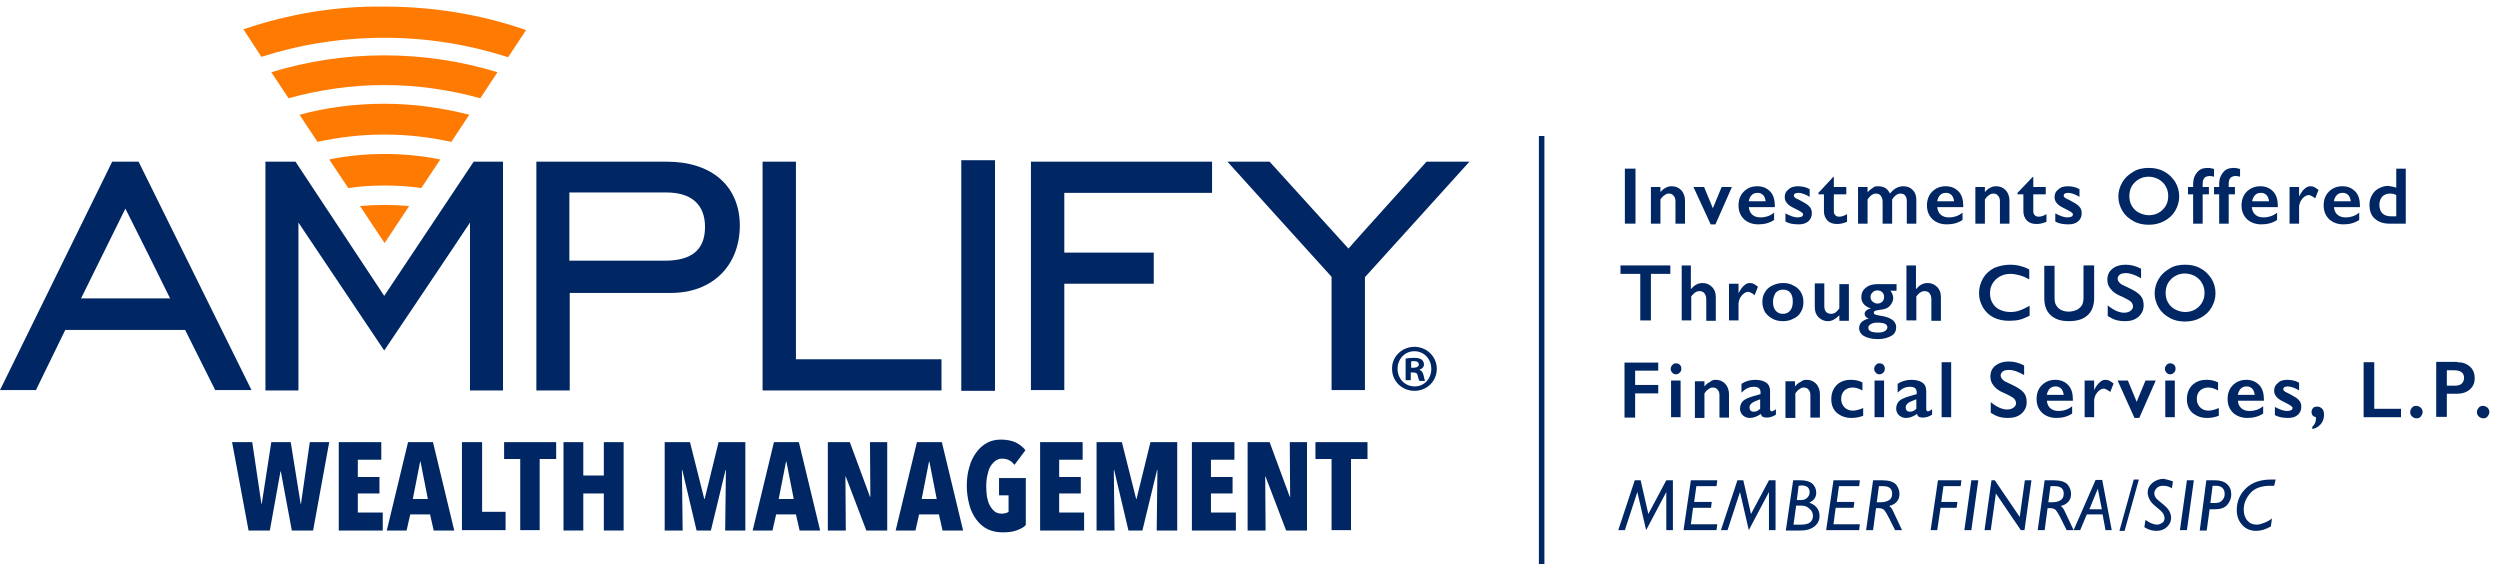 <?xml version="1.0" encoding="utf-8"?>
<!-- Generator: Adobe Illustrator 22.0.1, SVG Export Plug-In . SVG Version: 6.00 Build 0)  -->
<svg version="1.1" id="Layer_1" xmlns="http://www.w3.org/2000/svg" xmlns:xlink="http://www.w3.org/1999/xlink" x="0px" y="0px"
	 viewBox="0 0 681.9 153.9" style="enable-background:new 0 0 681.9 153.9;" xml:space="preserve">
<style type="text/css">
	.st0{fill:#002664;}
	.st1{fill:#FF7A01;}
	.st2{fill:none;stroke:#002664;stroke-width:1.5;stroke-miterlimit:10;}
</style>
<g>
	<g>
		<g>
			<g>
				<g>
					<g>
						<path class="st0" d="M30.6,44.1L0,106.4h9.8c0,0,7.6-15.6,8-16.4c0.9,0,31.8,0,32.7,0c0.4,0.8,8.2,16.4,8.2,16.4h9.9
							L37.8,44.1H30.6z M46.4,81.4c-2.1,0-22.2,0-24.3,0c0.9-1.9,11-22.2,12.1-24.5C35.4,59.2,45.5,79.5,46.4,81.4z"/>
						<path class="st0" d="M104.8,80.7c-1.2-1.8-24.2-36.6-24.2-36.6h-8.2v62.4h9c0,0,0-41.4,0-45.8c2.4,3.6,23.4,34.9,23.4,34.9
							s21-31.2,23.4-34.9c0,4.4,0,45.8,0,45.8h9V44.1h-8C129.2,44.1,106,78.9,104.8,80.7z"/>
						<path class="st0" d="M181.9,44.1h-35.6v62.4h9.1c0,0,0-25.2,0-26.6c1.4,0,27.6,0,27.6,0c11.3,0,18.8-7.4,18.8-18.5
							C201.7,50.7,194.1,44.1,181.9,44.1z M181.4,71.1c0,0-24.7,0-26.1,0c0-1.3,0-17.2,0-18.6c1.4,0,26.5,0,26.5,0
							c6.8,0,10.5,3.3,10.5,9.4C192.3,68.1,188.7,71.1,181.4,71.1z"/>
						<path class="st0" d="M217.1,44.1h-9.1v62.4h48.8v-8.5c0,0-38.3,0-39.7,0C217.1,96.4,217.1,44.1,217.1,44.1z"/>
						<path class="st0" d="M262.2,106.6h9.2V43.7h-9.2V106.6z"/>
						<path class="st0" d="M281.2,106.4h9.1c0,0,0-27.6,0-29c1.4,0,24.4,0,24.4,0v-8.5c0,0-23,0-24.4,0c0-1.3,0-15,0-16.3
							c1.4,0,40.3,0,40.3,0v-8.5h-49.4V106.4z"/>
						<path class="st0" d="M389.1,44.1c0,0-20.3,22.5-21.3,23.7c-1.1-1.2-21.5-23.7-21.5-23.7h-11.5c0,0,28,31,28.4,31.4
							c0,0.6,0,30.9,0,30.9h9.1c0,0,0-30.3,0-30.8c0.4-0.4,28.5-31.5,28.5-31.5H389.1z"/>
					</g>
				</g>
			</g>
			<g>
				<path class="st1" d="M81.7,31.3l4.9,7.4c5.9-1.3,12-2,18.2-2c6.3,0,12.4,0.7,18.3,2l4.9-7.4c-7.4-1.9-15.2-3-23.2-3
					C96.8,28.3,89.1,29.3,81.7,31.3z"/>
				<path class="st1" d="M89.8,43.5l5.2,7.8c3.2-0.5,6.5-0.7,9.9-0.7c3.4,0,6.7,0.2,10,0.7l5.2-7.8c-4.9-1-10-1.5-15.2-1.5
					C99.7,42,94.6,42.5,89.8,43.5z"/>
				<path class="st1" d="M98.2,56.2l6.7,10.1l6.7-10.1c-2.2-0.2-4.4-0.3-6.7-0.3C102.6,55.9,100.4,56,98.2,56.2z"/>
				<path class="st1" d="M74,19.7l4.7,7.1c8.3-2.3,17.1-3.6,26.1-3.6c9.1,0,17.9,1.3,26.2,3.6l4.7-7.1c-9.8-3-20.2-4.6-30.9-4.6
					C94.1,15.1,83.8,16.7,74,19.7z"/>
				<path class="st1" d="M71.3,15.5c10.6-3.4,21.9-5.2,33.6-5.2c11.8,0,23.1,1.9,33.7,5.3l4.9-7.4c-12.1-4.2-25.1-6.4-38.6-6.4
					C91.4,1.6,78.4,3.9,66.4,8L71.3,15.5z"/>
			</g>
		</g>
		<g>
			<path class="st0" d="M385.8,94.6c3.4,0,6.1,2.7,6.1,6c0,3.4-2.7,6-6.1,6c-3.4,0-6.1-2.6-6.1-6C379.6,97.3,382.4,94.6,385.8,94.6
				L385.8,94.6z M385.8,95.8c-2.6,0-4.6,2.1-4.6,4.8c0,2.7,2,4.8,4.7,4.8c2.6,0,4.5-2.1,4.5-4.8C390.4,97.9,388.4,95.8,385.8,95.8
				L385.8,95.8z M384.8,103.7h-1.4v-5.9c0.5-0.1,1.3-0.2,2.3-0.2c1.1,0,1.6,0.2,2.1,0.5c0.3,0.3,0.6,0.7,0.6,1.3
				c0,0.7-0.5,1.2-1.2,1.4v0.1c0.6,0.2,0.9,0.7,1.1,1.5c0.2,0.9,0.3,1.3,0.4,1.5h-1.5c-0.2-0.2-0.3-0.7-0.5-1.4
				c-0.1-0.7-0.5-0.9-1.2-0.9h-0.7V103.7z M384.9,100.3h0.7c0.8,0,1.4-0.3,1.4-0.9c0-0.5-0.4-0.9-1.3-0.9c-0.4,0-0.6,0-0.8,0.1
				V100.3z"/>
		</g>
	</g>
</g>
<line class="st2" x1="420.5" y1="37.1" x2="420.5" y2="154.1"/>
<g>
	<path class="st0" d="M85.4,144.7h-5.8l-3-16.1h-0.1l-2.9,16.1h-5.8l-4.5-24.1h5.5l2.5,16.8h0.1l2.6-16.8h5.3l2.7,16.8h0.1l2.4-16.8
		h5.3L85.4,144.7z"/>
	<path class="st0" d="M92.4,144.7v-24.1H104v4.8h-6.4v4.7h5.9v4.5h-5.9v5.2h6.8v4.9H92.4z"/>
	<path class="st0" d="M118.3,144.7l-1-4.4h-5.4l-1,4.4h-5.4l5.8-24.1h6.8l5.8,24.1H118.3z M114.7,125.9h-0.1l-2,10.2h4.1
		L114.7,125.9z"/>
	<path class="st0" d="M126,144.7v-24.1h5.5v19h6.4v5H126z"/>
	<path class="st0" d="M147.2,125.2v19.4h-5.3v-19.4h-4.4v-4.6h14.2v4.6H147.2z"/>
	<path class="st0" d="M164.7,144.7v-10.1h-5.6v10.1h-5.4v-24.1h5.4v9.1h5.6v-9.1h5.4v24.1H164.7z"/>
	<path class="st0" d="M197.8,144.7l0.2-16.5h-0.1l-4,16.5H190l-3.9-16.5H186l0.2,16.5h-4.9v-24.1h6.9l3.9,15.5h0.1l3.8-15.5h7.3
		v24.1H197.8z"/>
	<path class="st0" d="M218.1,144.7l-1-4.4h-5.4l-1,4.4h-5.4l5.8-24.1h6.8l5.8,24.1H218.1z M214.5,125.9h-0.1l-2,10.2h4.1
		L214.5,125.9z"/>
	<path class="st0" d="M236.3,144.7l-5.6-14.7h-0.1l0.1,14.7h-4.9v-24.1h6l5.5,14.9h0.1l-0.1-14.9h4.7v24.1H236.3z"/>
	<path class="st0" d="M257.1,144.7l-1-4.4h-5.4l-1,4.4h-5.4l5.8-24.1h6.8l5.8,24.1H257.1z M253.5,125.9h-0.1l-2,10.2h4.1
		L253.5,125.9z"/>
	<path class="st0" d="M277.2,144.7c-1.1,0.4-2.4,0.5-3.8,0.5c-1.5,0-2.9-0.3-4.1-0.9s-2.2-1.5-3-2.6c-0.8-1.1-1.5-2.4-1.9-4
		c-0.4-1.5-0.7-3.3-0.7-5.1c0-1.9,0.2-3.6,0.7-5.2c0.4-1.6,1.1-2.9,1.9-4c0.8-1.1,1.8-2,2.9-2.6c1.1-0.6,2.4-0.9,3.8-0.9
		c1.6,0,3,0.3,4.1,0.8c1.1,0.6,2,1.3,2.6,2.1l-3,4c-0.8-1.1-1.9-1.7-3.3-1.7c-0.8,0-1.4,0.2-1.9,0.6c-0.5,0.4-1,0.9-1.4,1.6
		c-0.4,0.7-0.6,1.5-0.8,2.4s-0.3,1.9-0.3,2.9s0.1,2,0.2,2.9c0.2,0.9,0.4,1.7,0.8,2.4c0.4,0.7,0.8,1.2,1.3,1.6
		c0.5,0.4,1.2,0.6,1.9,0.6c0.8,0,1.5-0.2,1.9-0.5v-4.5h-2.6v-4.7h7.3v12.8C279.2,143.9,278.3,144.3,277.2,144.7z"/>
	<path class="st0" d="M283.7,144.7v-24.1h11.6v4.8h-6.4v4.7h5.9v4.5h-5.9v5.2h6.8v4.9H283.7z"/>
	<path class="st0" d="M315.5,144.7l0.2-16.5h-0.1l-4,16.5h-3.8l-3.9-16.5h-0.1l0.2,16.5h-4.9v-24.1h6.9l3.9,15.5h0.1l3.8-15.5h7.3
		v24.1H315.5z"/>
	<path class="st0" d="M325.1,144.7v-24.1h11.6v4.8h-6.4v4.7h5.9v4.5h-5.9v5.2h6.8v4.9H325.1z"/>
	<path class="st0" d="M350.8,144.7l-5.6-14.7h-0.1l0.1,14.7h-4.9v-24.1h6l5.5,14.9h0.1l-0.1-14.9h4.7v24.1H350.8z"/>
	<path class="st0" d="M368.5,125.2v19.4h-5.3v-19.4h-4.4v-4.6h14.2v4.6H368.5z"/>
</g>
<g>
	<path class="st0" d="M446.1,46v15h-2.9V46H446.1z"/>
	<path class="st0" d="M456,50.8c1.1,0,1.9,0.4,2.6,1.1c0.6,0.7,1,1.6,1,2.8V61h-2.6v-6.1c0-0.7-0.2-1.2-0.5-1.5
		c-0.3-0.4-0.7-0.6-1.3-0.6c-0.4,0-0.8,0.1-1.1,0.4c-0.4,0.2-0.8,0.6-1.2,1.2V61h-2.6V51h2.6v1.4c0.5-0.6,1-1,1.5-1.2
		C454.9,50.9,455.4,50.8,456,50.8z"/>
	<path class="st0" d="M464.8,51l2.4,5.8l2.4-5.8h2.8l-4.5,10.2h-1.3L461.9,51H464.8z"/>
	<path class="st0" d="M479.3,50.8c1.5,0,2.6,0.5,3.5,1.4s1.3,2.3,1.3,3.9v0.4H477c0.1,0.9,0.4,1.6,1,2.1c0.6,0.5,1.3,0.7,2.3,0.7
		c0.6,0,1.2-0.1,1.8-0.3c0.6-0.2,1.2-0.5,1.8-1v2c-1.2,0.8-2.6,1.2-4.3,1.2c-1.6,0-2.9-0.5-3.9-1.4c-1-1-1.5-2.2-1.5-3.8
		c0-1.5,0.5-2.8,1.4-3.7C476.6,51.3,477.8,50.8,479.3,50.8z M481.6,54.9c-0.1-0.7-0.3-1.3-0.7-1.7c-0.4-0.4-0.9-0.6-1.5-0.6
		c-0.7,0-1.2,0.2-1.6,0.6c-0.4,0.4-0.7,1-0.8,1.7H481.6z"/>
	<path class="st0" d="M490.5,50.8c0.6,0,1.1,0.1,1.6,0.2c0.5,0.1,1,0.3,1.5,0.6v2.1c-0.5-0.3-1-0.6-1.6-0.8
		c-0.6-0.2-1.1-0.3-1.5-0.3c-0.4,0-0.7,0.1-0.9,0.2c-0.2,0.1-0.3,0.3-0.3,0.6c0,0.2,0.1,0.3,0.3,0.5s0.7,0.4,1.5,0.8
		c1.1,0.6,2,1.1,2.4,1.6c0.5,0.5,0.7,1.1,0.7,1.8c0,1-0.3,1.7-1,2.3c-0.7,0.6-1.6,0.8-2.7,0.8c-0.7,0-1.4-0.1-2-0.2
		c-0.6-0.2-1.1-0.3-1.5-0.6v-2.2c1.3,0.7,2.4,1.1,3.3,1.1c0.5,0,0.8-0.1,1.1-0.2s0.4-0.4,0.4-0.6c0-0.2,0-0.3-0.2-0.4
		c-0.1-0.1-0.3-0.3-0.5-0.4c-0.2-0.1-0.8-0.5-1.9-1c-0.8-0.4-1.4-0.8-1.8-1.3c-0.4-0.5-0.6-1-0.6-1.6c0-0.9,0.3-1.6,1-2.1
		C488.5,51,489.4,50.8,490.5,50.8z"/>
	<path class="st0" d="M500,48.3h0.2V51h3.4v2h-3.4v4.6c0,0.5,0.1,0.8,0.4,1.1s0.6,0.4,1.1,0.4c0.6,0,1.3-0.2,2.1-0.7v2.1
		c-1,0.4-1.8,0.6-2.7,0.6c-1.1,0-2-0.3-2.6-0.9c-0.6-0.6-1-1.5-1-2.5V53H496v-0.4L500,48.3z"/>
	<path class="st0" d="M512.3,50.8c0.8,0,1.4,0.2,2,0.5c0.5,0.4,0.9,0.8,1.2,1.5c0.6-0.7,1.1-1.2,1.7-1.5c0.6-0.3,1.2-0.5,1.9-0.5
		c1.1,0,1.9,0.3,2.6,1c0.7,0.7,1,1.6,1,2.8V61h-2.6v-6c0-0.7-0.1-1.2-0.4-1.6c-0.3-0.4-0.7-0.6-1.3-0.6c-0.8,0-1.6,0.5-2.3,1.6V61
		h-2.6v-6c0-0.7-0.2-1.2-0.5-1.6c-0.3-0.4-0.7-0.6-1.3-0.6c-0.4,0-0.8,0.1-1.2,0.4s-0.7,0.6-1.1,1.2V61h-2.6V51h2.6v1.4
		c0.5-0.5,1-0.9,1.5-1.2C511.1,50.9,511.6,50.8,512.3,50.8z"/>
	<path class="st0" d="M530.7,50.8c1.5,0,2.6,0.5,3.5,1.4s1.3,2.3,1.3,3.9v0.4h-7.1c0.1,0.9,0.4,1.6,1,2.1c0.6,0.5,1.3,0.7,2.3,0.7
		c0.6,0,1.2-0.1,1.8-0.3c0.6-0.2,1.2-0.5,1.8-1v2c-1.2,0.8-2.6,1.2-4.3,1.2c-1.6,0-2.9-0.5-3.9-1.4c-1-1-1.5-2.2-1.5-3.8
		c0-1.5,0.5-2.8,1.4-3.7C528,51.3,529.2,50.8,530.7,50.8z M533,54.9c-0.1-0.7-0.3-1.3-0.7-1.7c-0.4-0.4-0.9-0.6-1.5-0.6
		c-0.7,0-1.2,0.2-1.6,0.6c-0.4,0.4-0.7,1-0.8,1.7H533z"/>
	<path class="st0" d="M544.5,50.8c1.1,0,1.9,0.4,2.6,1.1c0.6,0.7,1,1.6,1,2.8V61h-2.6v-6.1c0-0.7-0.2-1.2-0.5-1.5
		c-0.3-0.4-0.7-0.6-1.3-0.6c-0.4,0-0.8,0.1-1.1,0.4c-0.4,0.2-0.8,0.6-1.2,1.2V61h-2.6V51h2.6v1.4c0.5-0.6,1-1,1.5-1.2
		C543.3,50.9,543.9,50.8,544.5,50.8z"/>
	<path class="st0" d="M554.4,48.3h0.2V51h3.4v2h-3.4v4.6c0,0.5,0.1,0.8,0.4,1.1s0.6,0.4,1.1,0.4c0.6,0,1.3-0.2,2.1-0.7v2.1
		c-1,0.4-1.8,0.6-2.7,0.6c-1.1,0-2-0.3-2.6-0.9c-0.6-0.6-1-1.5-1-2.5V53h-1.6v-0.4L554.4,48.3z"/>
	<path class="st0" d="M564.1,50.8c0.6,0,1.1,0.1,1.6,0.2c0.5,0.1,1,0.3,1.5,0.6v2.1c-0.5-0.3-1-0.6-1.6-0.8
		c-0.6-0.2-1.1-0.3-1.5-0.3c-0.4,0-0.7,0.1-0.9,0.2c-0.2,0.1-0.3,0.3-0.3,0.6c0,0.2,0.1,0.3,0.3,0.5s0.7,0.4,1.5,0.8
		c1.1,0.6,2,1.1,2.4,1.6c0.5,0.5,0.7,1.1,0.7,1.8c0,1-0.3,1.7-1,2.3c-0.7,0.6-1.6,0.8-2.7,0.8c-0.7,0-1.4-0.1-2-0.2
		c-0.6-0.2-1.1-0.3-1.5-0.6v-2.2c1.3,0.7,2.4,1.1,3.3,1.1c0.5,0,0.8-0.1,1.1-0.2s0.4-0.4,0.4-0.6c0-0.2,0-0.3-0.2-0.4
		c-0.1-0.1-0.3-0.3-0.5-0.4c-0.2-0.1-0.8-0.5-1.9-1c-0.8-0.4-1.4-0.8-1.8-1.3c-0.4-0.5-0.6-1-0.6-1.6c0-0.9,0.3-1.6,1-2.1
		C562.1,51,563,50.8,564.1,50.8z"/>
	<path class="st0" d="M586.1,45.8c1.6,0,3,0.3,4.2,1c1.2,0.6,2.2,1.6,3,2.8c0.7,1.2,1.1,2.5,1.1,4c0,1.4-0.4,2.7-1.1,3.9
		c-0.7,1.2-1.7,2.1-3,2.8c-1.3,0.7-2.7,1-4.2,1c-1.6,0-3-0.3-4.2-1c-1.3-0.7-2.3-1.6-3-2.8c-0.7-1.2-1.1-2.5-1.1-3.9
		c0-1.4,0.4-2.7,1.1-3.9c0.7-1.2,1.7-2.1,2.9-2.8C583,46.1,584.5,45.8,586.1,45.8z M580.8,53.5c0,1,0.2,1.9,0.7,2.7s1.1,1.4,1.9,1.8
		c0.8,0.4,1.7,0.7,2.7,0.7c1.5,0,2.8-0.5,3.8-1.5c1-1,1.5-2.2,1.5-3.7c0-1-0.2-1.9-0.7-2.7c-0.4-0.8-1.1-1.4-1.9-1.9
		c-0.8-0.4-1.7-0.7-2.7-0.7s-1.9,0.2-2.7,0.7c-0.8,0.4-1.4,1.1-1.9,1.8C581,51.6,580.8,52.5,580.8,53.5z"/>
	<path class="st0" d="M602.1,45.8c0.3,0,0.6,0,1,0.1c0.3,0.1,0.6,0.1,0.8,0.2v2.1c-0.4-0.1-0.8-0.2-1.2-0.2c-0.6,0-1.1,0.2-1.4,0.5
		c-0.3,0.3-0.5,0.9-0.5,1.6V51h1.7v2h-1.7v8h-2.6v-8h-1.4v-2h1.4v-0.8c0-1.4,0.4-2.4,1.1-3.2C599.9,46.2,600.9,45.8,602.1,45.8z"/>
	<path class="st0" d="M609.2,45.8c0.3,0,0.6,0,1,0.1c0.3,0.1,0.6,0.1,0.8,0.2v2.1c-0.4-0.1-0.8-0.2-1.2-0.2c-0.6,0-1.1,0.2-1.4,0.5
		c-0.3,0.3-0.5,0.9-0.5,1.6V51h1.7v2h-1.7v8h-2.6v-8h-1.4v-2h1.4v-0.8c0-1.4,0.4-2.4,1.1-3.2C607,46.2,608,45.8,609.2,45.8z"/>
	<path class="st0" d="M616.5,50.8c1.5,0,2.6,0.5,3.5,1.4s1.3,2.3,1.3,3.9v0.4h-7.1c0.1,0.9,0.4,1.6,1,2.1c0.6,0.5,1.3,0.7,2.3,0.7
		c0.6,0,1.2-0.1,1.8-0.3c0.6-0.2,1.2-0.5,1.8-1v2c-1.2,0.8-2.6,1.2-4.3,1.2c-1.6,0-2.9-0.5-3.9-1.4c-1-1-1.5-2.2-1.5-3.8
		c0-1.5,0.5-2.8,1.4-3.7C613.8,51.3,615.1,50.8,616.5,50.8z M618.9,54.9c-0.1-0.7-0.3-1.3-0.7-1.7c-0.4-0.4-0.9-0.6-1.5-0.6
		c-0.7,0-1.2,0.2-1.6,0.6c-0.4,0.4-0.7,1-0.8,1.7H618.9z"/>
	<path class="st0" d="M630.2,50.8c0.4,0,0.7,0.1,1,0.2c0.3,0.2,0.7,0.4,1.2,0.8l-0.9,2.3c-0.8-0.6-1.4-0.9-1.8-0.9
		c-0.4,0-0.8,0.2-1.2,0.5c-0.4,0.3-0.7,0.7-1,1.2c-0.2,0.5-0.4,1-0.4,1.5V61h-2.6V51h2.6v2.6h0c0.5-1,1-1.7,1.5-2.1
		C629.1,51,629.7,50.8,630.2,50.8z"/>
	<path class="st0" d="M638.9,50.8c1.5,0,2.6,0.5,3.5,1.4s1.3,2.3,1.3,3.9v0.4h-7.1c0.1,0.9,0.4,1.6,1,2.1c0.6,0.5,1.3,0.7,2.3,0.7
		c0.6,0,1.2-0.1,1.8-0.3c0.6-0.2,1.2-0.5,1.8-1v2c-1.2,0.8-2.6,1.2-4.3,1.2c-1.6,0-2.9-0.5-3.9-1.4c-1-1-1.5-2.2-1.5-3.8
		c0-1.5,0.5-2.8,1.4-3.7C636.2,51.3,637.4,50.8,638.9,50.8z M641.2,54.9c-0.1-0.7-0.3-1.3-0.7-1.7c-0.4-0.4-0.9-0.6-1.5-0.6
		c-0.7,0-1.2,0.2-1.6,0.6c-0.4,0.4-0.7,1-0.8,1.7H641.2z"/>
	<path class="st0" d="M653.6,51.2V46h2.6v15h-4.6c-1.6,0-2.9-0.5-3.9-1.4c-1-0.9-1.4-2.2-1.4-3.8c0-0.9,0.2-1.8,0.7-2.6
		c0.4-0.8,1.1-1.4,1.8-1.8c0.8-0.4,1.6-0.7,2.5-0.7C652.1,50.8,652.8,50.9,653.6,51.2z M652.2,59h1.4v-5.8c-0.5-0.3-1.1-0.4-1.7-0.4
		c-0.9,0-1.6,0.3-2.1,0.8c-0.5,0.6-0.8,1.3-0.8,2.2C649,57.9,650.1,59,652.2,59z"/>
	<path class="st0" d="M455.6,72.4v2.3h-5.3v12.7h-2.9V74.7H442v-2.3H455.6z"/>
	<path class="st0" d="M461.2,72.4v6.4h0.1c0.9-1.1,1.9-1.6,3.1-1.6c1.1,0,1.9,0.4,2.6,1.1c0.7,0.7,1,1.6,1,2.8v6.4h-2.6v-5.9
		c0-0.7-0.2-1.2-0.5-1.6c-0.3-0.4-0.8-0.6-1.3-0.6c-0.4,0-0.8,0.1-1.1,0.3c-0.4,0.2-0.7,0.6-1.2,1.1v6.6h-2.6v-15H461.2z"/>
	<path class="st0" d="M477.3,77.2c0.4,0,0.7,0.1,1,0.2c0.3,0.2,0.7,0.4,1.2,0.8l-0.9,2.3c-0.8-0.6-1.4-0.9-1.8-0.9
		c-0.4,0-0.8,0.2-1.2,0.5c-0.4,0.3-0.7,0.7-1,1.2c-0.2,0.5-0.4,1-0.4,1.5v4.6h-2.6v-10h2.6v2.6h0c0.5-1,1-1.7,1.5-2.1
		C476.2,77.4,476.7,77.2,477.3,77.2z"/>
	<path class="st0" d="M486.4,77.2c1,0,2,0.2,2.8,0.7c0.9,0.4,1.5,1,2,1.8c0.5,0.8,0.7,1.7,0.7,2.7c0,1-0.2,1.9-0.7,2.7
		c-0.4,0.8-1.1,1.4-2,1.8c-0.9,0.5-1.8,0.7-2.9,0.7c-1.1,0-2-0.2-2.9-0.7s-1.5-1.1-2-1.8c-0.4-0.8-0.7-1.7-0.7-2.7
		c0-1,0.2-1.9,0.7-2.7s1.1-1.4,2-1.8C484.4,77.4,485.3,77.2,486.4,77.2z M483.6,82.3c0,1,0.2,1.8,0.7,2.4c0.5,0.6,1.1,0.9,2,0.9
		c0.9,0,1.5-0.3,2-0.9c0.5-0.6,0.7-1.4,0.7-2.5c0-1-0.2-1.8-0.7-2.4c-0.5-0.6-1.2-0.8-2-0.8c-0.8,0-1.5,0.3-2,0.9
		C483.9,80.6,483.6,81.4,483.6,82.3z"/>
	<path class="st0" d="M497.6,77.4v6.2c0,0.7,0.2,1.1,0.5,1.5c0.3,0.3,0.8,0.5,1.3,0.5c0.4,0,0.9-0.1,1.3-0.4c0.4-0.3,0.7-0.7,1-1.1
		v-6.6h2.6v10h-2.6V86c-1,1-2,1.6-3.1,1.6c-1.1,0-1.9-0.4-2.6-1.1c-0.7-0.7-1-1.6-1-2.8v-6.4H497.6z"/>
	<path class="st0" d="M517.3,77.4v1.9h-1.7c0.3,0.3,0.5,0.7,0.6,1c0.1,0.3,0.2,0.6,0.2,0.9c0,0.8-0.3,1.5-0.9,2.2
		c-0.5,0.6-1.4,1-2.7,1.1c-0.7,0.1-1.2,0.2-1.4,0.3c-0.2,0.1-0.3,0.3-0.3,0.5c0,0.2,0.1,0.4,0.4,0.5c0.3,0.1,0.7,0.2,1.3,0.3
		c1.5,0.2,2.6,0.6,3.3,1.1c0.7,0.5,1.1,1.2,1.1,2c0,1.1-0.4,1.9-1.3,2.4s-2.1,0.9-3.7,0.9c-1.5,0-2.8-0.3-3.7-0.8s-1.4-1.3-1.4-2.2
		c0-1.3,0.9-2.2,2.6-2.6c-0.8-0.3-1.1-0.8-1.1-1.3c0-0.7,0.6-1.2,1.7-1.5v0c-0.8-0.2-1.4-0.6-1.9-1.1c-0.5-0.6-0.7-1.2-0.7-1.9
		c0-1.1,0.4-2,1.2-2.6c0.8-0.7,1.9-1,3.2-1H517.3z M509.6,89.4c0,0.9,0.9,1.3,2.7,1.3c0.8,0,1.4-0.1,1.8-0.4c0.4-0.2,0.7-0.6,0.7-1
		c0-0.4-0.2-0.8-0.7-1c-0.5-0.2-1.2-0.3-2.1-0.3c-0.7,0-1.2,0.1-1.7,0.4C509.8,88.7,509.6,89,509.6,89.4z M510.2,81
		c0,0.5,0.2,1,0.6,1.3c0.4,0.3,0.8,0.5,1.3,0.5c0.5,0,1-0.2,1.3-0.5c0.4-0.4,0.5-0.8,0.5-1.4c0-0.5-0.2-0.9-0.5-1.2
		s-0.8-0.5-1.3-0.5c-0.5,0-1,0.2-1.3,0.5C510.4,80.1,510.2,80.5,510.2,81z"/>
	<path class="st0" d="M522.6,72.4v6.4h0.1c0.9-1.1,1.9-1.6,3.1-1.6c1.1,0,1.9,0.4,2.6,1.1c0.7,0.7,1,1.6,1,2.8v6.4h-2.6v-5.9
		c0-0.7-0.2-1.2-0.5-1.6c-0.3-0.4-0.8-0.6-1.3-0.6c-0.4,0-0.8,0.1-1.1,0.3c-0.4,0.2-0.7,0.6-1.2,1.1v6.6H520v-15H522.6z"/>
	<path class="st0" d="M548.4,72.2c0.9,0,1.7,0.1,2.5,0.3s1.7,0.5,2.6,1v2.7c-0.9-0.5-1.8-0.9-2.6-1.1c-0.8-0.2-1.6-0.4-2.5-0.4
		c-1.1,0-2,0.2-2.9,0.7s-1.5,1.1-2,1.9c-0.5,0.8-0.7,1.7-0.7,2.7c0,1,0.2,1.9,0.7,2.7s1.1,1.4,2,1.8c0.9,0.4,1.8,0.6,2.9,0.6
		c0.8,0,1.6-0.1,2.4-0.4c0.7-0.2,1.7-0.7,2.8-1.3v2.7c-1,0.5-1.9,0.9-2.7,1.1s-1.8,0.3-2.9,0.3c-1.6,0-3-0.3-4.2-0.9
		c-1.2-0.6-2.2-1.5-2.9-2.7c-0.7-1.2-1.1-2.5-1.1-3.9c0-1.5,0.4-2.9,1.1-4.1c0.7-1.2,1.7-2.1,3-2.8
		C545.3,72.5,546.8,72.2,548.4,72.2z"/>
	<path class="st0" d="M560.4,72.4v8.7c0,0.9,0.1,1.6,0.4,2.1c0.3,0.5,0.7,1,1.3,1.3s1.3,0.5,2.1,0.5c0.9,0,1.6-0.2,2.3-0.5
		c0.6-0.3,1.1-0.8,1.4-1.3c0.3-0.6,0.4-1.3,0.4-2.3v-8.5h2.9v8.9c0,2-0.6,3.6-1.8,4.7s-2.9,1.6-5.1,1.6c-1.4,0-2.6-0.2-3.6-0.7
		c-1-0.5-1.8-1.2-2.3-2.1s-0.8-2-0.8-3.3v-9H560.4z"/>
	<path class="st0" d="M579.8,72.2c1.5,0,2.9,0.4,4.2,1.1v2.6c-1.6-0.9-2.9-1.4-4.1-1.4c-0.7,0-1.3,0.1-1.7,0.4
		c-0.4,0.3-0.6,0.7-0.6,1.1c0,0.6,0.4,1.1,1.1,1.6c0.2,0.1,1,0.5,2.5,1.2c1.2,0.6,2.1,1.2,2.7,1.9s0.8,1.6,0.8,2.6
		c0,1.3-0.5,2.3-1.4,3.1c-0.9,0.8-2.1,1.2-3.6,1.2c-1,0-1.8-0.1-2.5-0.3c-0.7-0.2-1.5-0.6-2.3-1.1v-2.9c1.6,1.3,3.1,2,4.5,2
		c0.7,0,1.3-0.2,1.7-0.5c0.4-0.3,0.7-0.7,0.7-1.2c0-0.7-0.4-1.3-1.1-1.7c-0.6-0.3-1.4-0.8-2.4-1.2c-1.2-0.5-2.1-1.2-2.6-1.9
		c-0.6-0.7-0.9-1.5-0.9-2.5c0-1.3,0.5-2.3,1.4-3C577,72.6,578.3,72.2,579.8,72.2z"/>
	<path class="st0" d="M596,72.2c1.6,0,3,0.3,4.2,1c1.2,0.6,2.2,1.6,3,2.8c0.7,1.2,1.1,2.5,1.1,4c0,1.4-0.4,2.7-1.1,3.9
		c-0.7,1.2-1.7,2.1-3,2.8c-1.3,0.7-2.7,1-4.2,1c-1.6,0-3-0.3-4.2-1c-1.3-0.7-2.3-1.6-3-2.8c-0.7-1.2-1.1-2.5-1.1-3.9
		c0-1.4,0.4-2.7,1.1-3.9c0.7-1.2,1.7-2.1,2.9-2.8C592.9,72.5,594.4,72.2,596,72.2z M590.7,79.9c0,1,0.2,1.9,0.7,2.7s1.1,1.4,1.9,1.8
		c0.8,0.4,1.7,0.7,2.7,0.7c1.5,0,2.8-0.5,3.8-1.5c1-1,1.5-2.2,1.5-3.7c0-1-0.2-1.9-0.7-2.7c-0.4-0.8-1.1-1.4-1.9-1.9
		c-0.8-0.4-1.7-0.7-2.7-0.7s-1.9,0.2-2.7,0.7c-0.8,0.4-1.4,1.1-1.9,1.8C590.9,78,590.7,78.9,590.7,79.9z"/>
	<path class="st0" d="M452.3,98.8v2.3H446v3.9h6.3v2.3H446v6.6h-2.9v-15H452.3z"/>
	<path class="st0" d="M457.1,99.1c0.4,0,0.8,0.1,1.1,0.4c0.3,0.3,0.4,0.6,0.4,1.1c0,0.4-0.1,0.7-0.4,1c-0.3,0.3-0.6,0.5-1.1,0.5
		c-0.4,0-0.8-0.2-1-0.5c-0.3-0.3-0.4-0.7-0.4-1c0-0.4,0.2-0.8,0.5-1.1S456.7,99.1,457.1,99.1z M458.4,103.8v10h-2.6v-10H458.4z"/>
	<path class="st0" d="M468,103.6c1.1,0,1.9,0.4,2.6,1.1c0.6,0.7,1,1.6,1,2.8v6.4h-2.6v-6.1c0-0.7-0.2-1.2-0.5-1.5
		c-0.3-0.4-0.7-0.6-1.3-0.6c-0.4,0-0.8,0.1-1.1,0.4c-0.4,0.2-0.8,0.6-1.2,1.2v6.7h-2.6v-10h2.6v1.4c0.5-0.6,1-1,1.5-1.2
		C466.9,103.7,467.4,103.6,468,103.6z"/>
	<path class="st0" d="M478.8,103.6c1.3,0,2.3,0.3,3,0.8s1,1.3,1,2.3v4.9c0,0.4,0.2,0.6,0.5,0.6c0.1,0,0.3-0.1,0.5-0.2
		c0.2-0.1,0.4-0.2,0.6-0.4v1.5c-0.9,0.6-1.8,0.8-2.5,0.8c-0.5,0-0.8-0.1-1.1-0.2c-0.3-0.2-0.4-0.4-0.5-0.8c-1,0.7-2,1.1-3,1.1
		c-0.7,0-1.3-0.2-1.9-0.7c-0.5-0.5-0.8-1.1-0.8-1.8c0-0.9,0.3-1.6,0.8-2.1c0.5-0.5,1.4-0.9,2.7-1.3l2.1-0.6v-0.5
		c0-1-0.6-1.5-1.8-1.5c-0.6,0-1.2,0.1-1.8,0.4s-1.1,0.7-1.6,1.2v-2.4C476,104,477.3,103.6,478.8,103.6z M477.2,111.1
		c0,0.4,0.1,0.7,0.3,0.9c0.2,0.2,0.5,0.3,0.9,0.3c0.6,0,1.2-0.3,1.7-0.8v-2.6c-0.7,0.3-1.3,0.5-1.7,0.7c-0.4,0.2-0.7,0.4-0.9,0.7
		C477.3,110.5,477.2,110.8,477.2,111.1z"/>
	<path class="st0" d="M492.8,103.6c1.1,0,1.9,0.4,2.6,1.1c0.6,0.7,1,1.6,1,2.8v6.4h-2.6v-6.1c0-0.7-0.2-1.2-0.5-1.5
		c-0.3-0.4-0.7-0.6-1.3-0.6c-0.4,0-0.8,0.1-1.1,0.4c-0.4,0.2-0.8,0.6-1.2,1.2v6.7H487v-10h2.6v1.4c0.5-0.6,1-1,1.5-1.2
		C491.6,103.7,492.2,103.6,492.8,103.6z"/>
	<path class="st0" d="M504.8,103.6c1.2,0,2.2,0.2,3.2,0.7v2.2c-0.9-0.5-1.8-0.8-2.7-0.8c-0.9,0-1.6,0.3-2.2,0.8
		c-0.6,0.6-0.9,1.3-0.9,2.3c0,0.9,0.3,1.7,0.9,2.3c0.6,0.6,1.3,0.9,2.3,0.9c0.7,0,1.6-0.2,2.8-0.7v2.1c-1,0.4-2.1,0.6-3.2,0.6
		c-1.6,0-2.9-0.5-4-1.4c-1-0.9-1.5-2.2-1.5-3.7c0-1.6,0.5-2.9,1.5-3.9C501.9,104.1,503.2,103.6,504.8,103.6z"/>
	<path class="st0" d="M512.6,99.1c0.4,0,0.8,0.1,1.1,0.4c0.3,0.3,0.4,0.6,0.4,1.1c0,0.4-0.1,0.7-0.4,1c-0.3,0.3-0.6,0.5-1.1,0.5
		c-0.4,0-0.8-0.2-1-0.5c-0.3-0.3-0.4-0.7-0.4-1c0-0.4,0.2-0.8,0.5-1.1S512.2,99.1,512.6,99.1z M513.9,103.8v10h-2.6v-10H513.9z"/>
	<path class="st0" d="M521.4,103.6c1.3,0,2.3,0.3,3,0.8s1,1.3,1,2.3v4.9c0,0.4,0.2,0.6,0.5,0.6c0.1,0,0.3-0.1,0.5-0.2
		c0.2-0.1,0.4-0.2,0.6-0.4v1.5c-0.9,0.6-1.8,0.8-2.5,0.8c-0.5,0-0.8-0.1-1.1-0.2c-0.3-0.2-0.4-0.4-0.5-0.8c-1,0.7-2,1.1-3,1.1
		c-0.7,0-1.3-0.2-1.9-0.7c-0.5-0.5-0.8-1.1-0.8-1.8c0-0.9,0.3-1.6,0.8-2.1c0.5-0.5,1.4-0.9,2.7-1.3l2.1-0.6v-0.5
		c0-1-0.6-1.5-1.8-1.5c-0.6,0-1.2,0.1-1.8,0.4s-1.1,0.7-1.6,1.2v-2.4C518.6,104,519.9,103.6,521.4,103.6z M519.8,111.1
		c0,0.4,0.1,0.7,0.3,0.9c0.2,0.2,0.5,0.3,0.9,0.3c0.6,0,1.2-0.3,1.7-0.8v-2.6c-0.7,0.3-1.3,0.5-1.7,0.7c-0.4,0.2-0.7,0.4-0.9,0.7
		C519.9,110.5,519.8,110.8,519.8,111.1z"/>
	<path class="st0" d="M532.2,98.8v15h-2.6v-15H532.2z"/>
	<path class="st0" d="M547.9,98.6c1.5,0,2.9,0.4,4.2,1.1v2.6c-1.6-0.9-2.9-1.4-4.1-1.4c-0.7,0-1.3,0.1-1.7,0.4
		c-0.4,0.3-0.6,0.7-0.6,1.1c0,0.6,0.4,1.1,1.1,1.6c0.2,0.1,1,0.5,2.5,1.2c1.2,0.6,2.1,1.2,2.7,1.9s0.8,1.6,0.8,2.6
		c0,1.3-0.5,2.3-1.4,3.1c-0.9,0.8-2.1,1.2-3.6,1.2c-1,0-1.8-0.1-2.5-0.3c-0.7-0.2-1.5-0.6-2.3-1.1v-2.9c1.6,1.3,3.1,2,4.5,2
		c0.7,0,1.3-0.2,1.7-0.5c0.4-0.3,0.7-0.7,0.7-1.2c0-0.7-0.4-1.3-1.1-1.7c-0.6-0.3-1.4-0.8-2.4-1.2c-1.2-0.5-2.1-1.2-2.6-1.9
		c-0.6-0.7-0.9-1.5-0.9-2.5c0-1.3,0.5-2.3,1.4-3C545.2,99,546.4,98.6,547.9,98.6z"/>
	<path class="st0" d="M560.6,103.6c1.5,0,2.6,0.5,3.5,1.4s1.3,2.3,1.3,3.9v0.4h-7.1c0.1,0.9,0.4,1.6,1,2.1c0.6,0.5,1.3,0.7,2.3,0.7
		c0.6,0,1.2-0.1,1.8-0.3c0.6-0.2,1.2-0.5,1.8-1v2c-1.2,0.8-2.6,1.2-4.3,1.2c-1.6,0-2.9-0.5-3.9-1.4c-1-1-1.5-2.2-1.5-3.8
		c0-1.5,0.5-2.8,1.4-3.7C557.9,104.1,559.1,103.6,560.6,103.6z M562.9,107.7c-0.1-0.7-0.3-1.3-0.7-1.7c-0.4-0.4-0.9-0.6-1.5-0.6
		c-0.7,0-1.2,0.2-1.6,0.6c-0.4,0.4-0.7,1-0.8,1.7H562.9z"/>
	<path class="st0" d="M574.3,103.6c0.4,0,0.7,0.1,1,0.2c0.3,0.2,0.7,0.4,1.2,0.8l-0.9,2.3c-0.8-0.6-1.4-0.9-1.8-0.9
		c-0.4,0-0.8,0.2-1.2,0.5c-0.4,0.3-0.7,0.7-1,1.2c-0.2,0.5-0.4,1-0.4,1.5v4.6h-2.6v-10h2.6v2.6h0c0.5-1,1-1.7,1.5-2.1
		C573.2,103.8,573.7,103.6,574.3,103.6z"/>
	<path class="st0" d="M580.4,103.8l2.4,5.8l2.4-5.8h2.8l-4.5,10.2h-1.3l-4.6-10.2H580.4z"/>
	<path class="st0" d="M591.9,99.1c0.4,0,0.8,0.1,1.1,0.4c0.3,0.3,0.4,0.6,0.4,1.1c0,0.4-0.1,0.7-0.4,1c-0.3,0.3-0.6,0.5-1.1,0.5
		c-0.4,0-0.8-0.2-1-0.5c-0.3-0.3-0.4-0.7-0.4-1c0-0.4,0.2-0.8,0.5-1.1S591.5,99.1,591.9,99.1z M593.2,103.8v10h-2.6v-10H593.2z"/>
	<path class="st0" d="M601.8,103.6c1.2,0,2.2,0.2,3.2,0.7v2.2c-0.9-0.5-1.8-0.8-2.7-0.8c-0.9,0-1.6,0.3-2.2,0.8
		c-0.6,0.6-0.9,1.3-0.9,2.3c0,0.9,0.3,1.7,0.9,2.3c0.6,0.6,1.3,0.9,2.3,0.9c0.7,0,1.6-0.2,2.8-0.7v2.1c-1,0.4-2.1,0.6-3.2,0.6
		c-1.6,0-2.9-0.5-4-1.4c-1-0.9-1.5-2.2-1.5-3.7c0-1.6,0.5-2.9,1.5-3.9C599,104.1,600.2,103.6,601.8,103.6z"/>
	<path class="st0" d="M612.7,103.6c1.5,0,2.6,0.5,3.5,1.4s1.3,2.3,1.3,3.9v0.4h-7.1c0.1,0.9,0.4,1.6,1,2.1c0.6,0.5,1.3,0.7,2.3,0.7
		c0.6,0,1.2-0.1,1.8-0.3c0.6-0.2,1.2-0.5,1.8-1v2c-1.2,0.8-2.6,1.2-4.3,1.2c-1.6,0-2.9-0.5-3.9-1.4c-1-1-1.5-2.2-1.5-3.8
		c0-1.5,0.5-2.8,1.4-3.7C610,104.1,611.2,103.6,612.7,103.6z M615,107.7c-0.1-0.7-0.3-1.3-0.7-1.7c-0.4-0.4-0.9-0.6-1.5-0.6
		c-0.7,0-1.2,0.2-1.6,0.6c-0.4,0.4-0.7,1-0.8,1.7H615z"/>
	<path class="st0" d="M624,103.6c0.6,0,1.1,0.1,1.6,0.2c0.5,0.1,1,0.3,1.5,0.6v2.1c-0.5-0.3-1-0.6-1.6-0.8c-0.6-0.2-1.1-0.3-1.5-0.3
		c-0.4,0-0.7,0.1-0.9,0.2c-0.2,0.1-0.3,0.3-0.3,0.6c0,0.2,0.1,0.3,0.3,0.5s0.7,0.4,1.5,0.8c1.1,0.6,2,1.1,2.4,1.6
		c0.5,0.5,0.7,1.1,0.7,1.8c0,1-0.3,1.7-1,2.3c-0.7,0.6-1.6,0.8-2.7,0.8c-0.7,0-1.4-0.1-2-0.2c-0.6-0.2-1.1-0.3-1.5-0.6V111
		c1.3,0.7,2.4,1.1,3.3,1.1c0.5,0,0.8-0.1,1.1-0.2s0.4-0.4,0.4-0.6c0-0.2,0-0.3-0.2-0.4s-0.3-0.3-0.5-0.4c-0.2-0.1-0.8-0.5-1.9-1
		c-0.8-0.4-1.4-0.8-1.8-1.3c-0.4-0.5-0.6-1-0.6-1.6c0-0.9,0.3-1.6,1-2.1C621.9,103.8,622.8,103.6,624,103.6z"/>
	<path class="st0" d="M632,110.9c0.6,0,1,0.2,1.4,0.6s0.5,1,0.5,1.7c0,0.9-0.3,1.8-0.9,2.5c-0.6,0.7-1.4,1.2-2.3,1.3v-0.6
		c0.7-0.6,1-1.3,1-2.3V114l0-0.2c-0.8-0.2-1.2-0.6-1.2-1.5c0-0.4,0.2-0.8,0.5-1.1C631.2,111,631.6,110.9,632,110.9z"/>
	<path class="st0" d="M647.6,98.8v12.7h7.3v2.3h-10.2v-15H647.6z"/>
	<path class="st0" d="M659.1,110.7c0.4,0,0.8,0.2,1.2,0.5c0.3,0.3,0.5,0.7,0.5,1.2c0,0.4-0.2,0.8-0.5,1.2s-0.7,0.5-1.2,0.5
		c-0.5,0-0.8-0.2-1.2-0.5c-0.3-0.3-0.5-0.7-0.5-1.2c0-0.5,0.2-0.8,0.5-1.2S658.6,110.7,659.1,110.7z"/>
	<path class="st0" d="M670.3,98.8c1.4,0,2.5,0.4,3.4,1.2c0.9,0.8,1.3,1.9,1.3,3.1c0,1.3-0.4,2.3-1.3,3.1c-0.9,0.8-2.1,1.2-3.5,1.2
		h-2.8v6.3h-2.9v-15H670.3z M669.6,105.2c0.8,0,1.4-0.2,1.8-0.5c0.4-0.4,0.7-0.9,0.7-1.6c0-1.4-0.9-2.1-2.7-2.1h-2v4.2H669.6z"/>
	<path class="st0" d="M677.3,110.7c0.4,0,0.8,0.2,1.2,0.5c0.3,0.3,0.5,0.7,0.5,1.2c0,0.4-0.2,0.8-0.5,1.2s-0.7,0.5-1.2,0.5
		c-0.5,0-0.8-0.2-1.2-0.5c-0.3-0.3-0.5-0.7-0.5-1.2c0-0.5,0.2-0.8,0.5-1.2S676.9,110.7,677.3,110.7z"/>
</g>
<g>
	<path class="st0" d="M456.3,131v13.6h-1.8l0-10.4l-5.5,10.4l-2.4-10.4l-3.4,10.4h-1.8l4.5-13.6h1.6l2.1,9.2l4.9-9.2H456.3z"/>
	<path class="st0" d="M468.4,131l-0.2,1.6h-5.5l-0.6,4.3h4.8l-0.2,1.6h-4.9l-0.6,4.5h7.2l-0.2,1.6h-9l2-13.6H468.4z"/>
	<path class="st0" d="M484.3,131v13.6h-1.8l0-10.4l-5.5,10.4l-2.4-10.4l-3.4,10.4h-1.8l4.5-13.6h1.6l2.1,9.2l4.9-9.2H484.3z"/>
	<path class="st0" d="M489.1,131h2c1.4,0,2.5,0.3,3.2,0.9c0.7,0.6,1.1,1.5,1.1,2.5c0,1.2-0.6,2.1-1.9,2.7c1.9,0.7,2.8,1.9,2.8,3.7
		c0,1.1-0.5,2.1-1.4,2.8c-0.9,0.7-2.1,1.1-3.6,1.1h-4.2L489.1,131z M489.9,138l-0.7,5.1h2.1c1,0,1.9-0.2,2.4-0.6s0.8-1,0.8-1.8
		c0-0.8-0.3-1.4-1-2s-1.4-0.8-2.3-0.8H489.9z M490.6,132.5l-0.5,3.9h1c0.8,0,1.4-0.2,1.8-0.6c0.4-0.4,0.7-0.9,0.7-1.5
		c0-1.3-0.8-1.9-2.3-1.9C491,132.5,490.8,132.5,490.6,132.5z"/>
	<path class="st0" d="M507.3,131l-0.2,1.6h-5.5l-0.6,4.3h4.8l-0.2,1.6h-4.9l-0.6,4.5h7.2l-0.2,1.6h-9l2-13.6H507.3z"/>
	<path class="st0" d="M510.9,131h2.5c1.8,0,3,0.4,3.7,1.1c0.6,0.7,1,1.6,1,2.6c0,0.8-0.2,1.5-0.7,2.1s-1.2,1-2.1,1.2
		c0.4,0.3,0.8,0.8,1.1,1.5l2.4,5.1h-1.9l-1.6-3.2c-0.5-1-0.9-1.7-1.3-2.2c-0.3-0.4-0.9-0.6-1.6-0.6h-0.7l-0.8,6H509L510.9,131z
		 M512.5,132.6l-0.6,4.4h1c1,0,1.8-0.2,2.4-0.6s0.8-1,0.8-1.8c0-1.3-0.8-2-2.5-2H512.5z"/>
	<path class="st0" d="M535,131l-0.2,1.6h-4.7l-0.6,4.3h4.4l-0.2,1.6h-4.4l-0.9,6.1h-1.8l2-13.6H535z"/>
	<path class="st0" d="M539.6,131l-1.9,13.6h-1.9l1.9-13.6H539.6z"/>
	<path class="st0" d="M554.1,131l-1.9,13.6h-1l-6.8-10l-1.4,10h-1.7l1.9-13.6h0.9l6.8,10l1.4-10H554.1z"/>
	<path class="st0" d="M557.7,131h2.5c1.8,0,3,0.4,3.7,1.1c0.6,0.7,1,1.6,1,2.6c0,0.8-0.2,1.5-0.7,2.1s-1.2,1-2.1,1.2
		c0.4,0.3,0.8,0.8,1.1,1.5l2.4,5.1h-1.9l-1.6-3.2c-0.5-1-0.9-1.7-1.3-2.2c-0.3-0.4-0.9-0.6-1.6-0.6h-0.7l-0.8,6h-1.9L557.7,131z
		 M559.3,132.6l-0.6,4.4h1c1,0,1.8-0.2,2.4-0.6s0.8-1,0.8-1.8c0-1.3-0.8-2-2.5-2H559.3z"/>
	<path class="st0" d="M573.4,130.9l2.6,13.7h-1.7l-0.8-4.3h-4.3l-1.8,4.3h-1.8l6-13.7H573.4z M569.9,138.9h3.4l-1.1-5.6L569.9,138.9
		z"/>
	<path class="st0" d="M578.1,144.8l3.9-14h1.4l-3.9,14H578.1z"/>
	<path class="st0" d="M592.7,131.3l-0.3,1.9c-0.7-0.5-1.5-0.7-2.4-0.7c-0.7,0-1.3,0.2-1.7,0.6s-0.7,0.9-0.7,1.5c0,0.3,0.1,0.6,0.3,1
		s0.8,0.9,1.8,1.7s1.7,1.5,2,2.1s0.5,1.2,0.5,1.8c0,1-0.4,1.8-1.1,2.5s-1.7,1.1-2.9,1.1c-1.1,0-2.2-0.3-3.3-1l0.3-2
		c1.2,0.9,2.3,1.3,3.2,1.3c0.5,0,0.9-0.2,1.4-0.5c0.4-0.3,0.6-0.7,0.6-1.3c0-0.3-0.1-0.7-0.3-1.1c-0.2-0.4-0.8-1-1.8-1.8
		s-1.7-1.5-2-2.2c-0.3-0.6-0.5-1.2-0.5-1.8c0-1.1,0.4-1.9,1.3-2.7c0.9-0.7,1.9-1.1,3.1-1.1C591,130.8,591.9,131,592.7,131.3z"/>
	<path class="st0" d="M598.4,131l-1.9,13.6h-1.9l1.9-13.6H598.4z"/>
	<path class="st0" d="M601.8,131h2.3c1.4,0,2.5,0.3,3.3,1s1.2,1.6,1.2,2.9c0,1-0.4,2-1.1,2.8s-1.8,1.2-3.2,1.2h-1.6l-0.8,5.8h-1.9
		L601.8,131z M603.5,132.6l-0.6,4.6h1.3c0.8,0,1.5-0.2,1.9-0.7c0.5-0.5,0.7-1.1,0.7-1.8c0-0.7-0.2-1.2-0.6-1.6s-1-0.6-1.8-0.6H603.5
		z"/>
	<path class="st0" d="M620.7,130.8l-0.4,1.7h-1c-2.4,0-4.2,0.6-5.4,1.9s-1.9,2.8-1.9,4.6c0,1.2,0.3,2.2,1,3s1.5,1.1,2.6,1.1
		c0.6,0,1.2-0.2,2-0.5s1.5-0.7,2.1-1.2l-0.3,2.2c-1.4,0.8-2.8,1.2-4,1.2c-1.5,0-2.8-0.5-3.8-1.6s-1.5-2.4-1.5-4.1
		c0-2.4,0.9-4.4,2.6-6s4-2.3,6.8-2.3H620.7z"/>
</g>
</svg>
